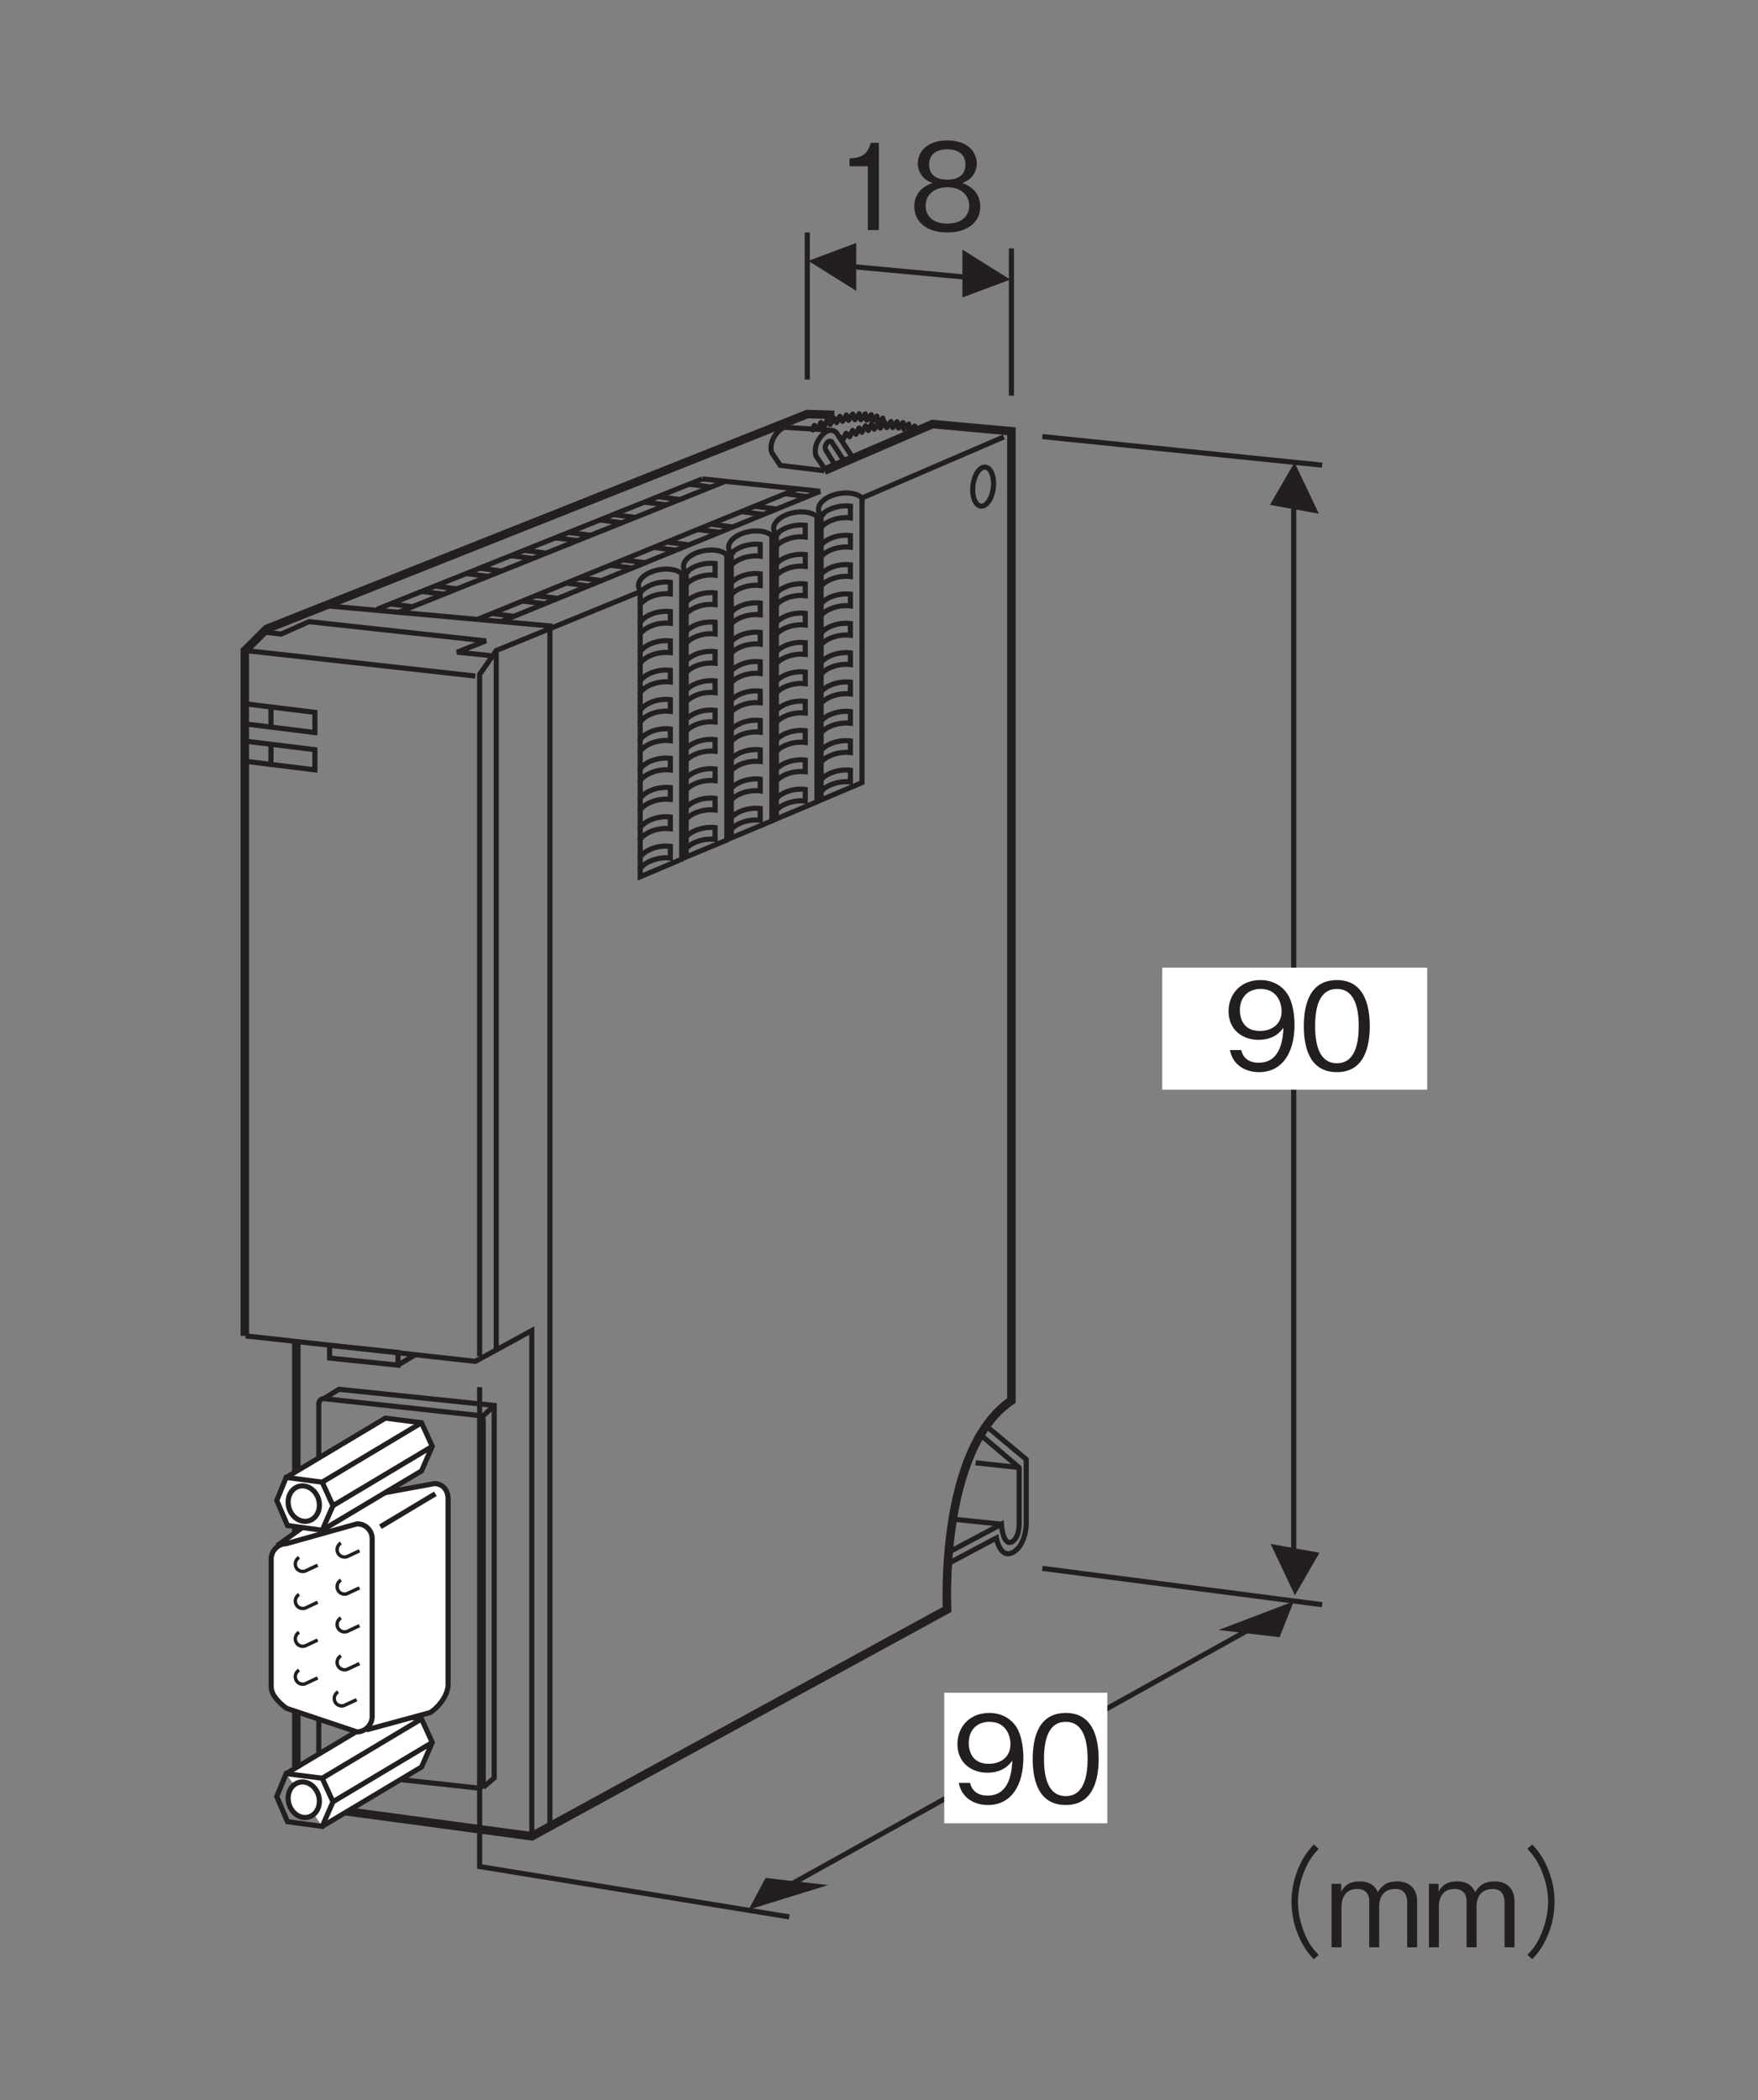 <?xml version="1.0" encoding="UTF-8"?>
<svg xmlns="http://www.w3.org/2000/svg" xmlns:xlink="http://www.w3.org/1999/xlink" width="102.05pt" height="121.89pt" viewBox="0 0 102.05 121.89" version="1.2">
<rect x="0" y="0" width="102.05" height="121.89" fill="#808080" stroke="none"/>
<defs>
<g>
<symbol overflow="visible" id="glyph0-0">
<path style="stroke:none;" d="M 0.688 0.828 L 6.25 0.828 L 6.25 -6.109 L 0.688 -6.109 Z M 3.469 -2.922 L 1.266 -5.766 L 5.672 -5.766 Z M 3.688 -2.641 L 5.891 -5.469 L 5.891 0.203 Z M 1.266 0.484 L 3.469 -2.359 L 5.672 0.484 Z M 1.047 -5.469 L 3.25 -2.641 L 1.047 0.203 Z M 1.047 -5.469 "/>
</symbol>
<symbol overflow="visible" id="glyph0-1">
<path style="stroke:none;" d="M 2.578 0 L 2.578 -5.062 L 2.109 -5.062 C 1.891 -4.219 1.328 -4.188 0.875 -4.156 L 0.875 -3.703 L 1.938 -3.703 L 1.938 0 Z M 2.578 0 "/>
</symbol>
<symbol overflow="visible" id="glyph0-2">
<path style="stroke:none;" d="M 4.094 -1.359 C 4.094 -2.344 3.281 -2.641 3.047 -2.734 C 3.594 -2.906 3.891 -3.375 3.891 -3.859 C 3.891 -4.578 3.312 -5.203 2.188 -5.203 C 1.078 -5.203 0.469 -4.609 0.469 -3.859 C 0.469 -3.359 0.781 -2.906 1.328 -2.734 C 1.078 -2.641 0.266 -2.344 0.266 -1.359 C 0.266 -0.516 0.938 0.141 2.188 0.141 C 3.406 0.141 4.094 -0.5 4.094 -1.359 Z M 3.234 -3.797 C 3.234 -3.094 2.656 -2.922 2.188 -2.922 C 1.703 -2.922 1.125 -3.094 1.125 -3.797 C 1.125 -4.5 1.688 -4.688 2.188 -4.688 C 2.672 -4.688 3.234 -4.5 3.234 -3.797 Z M 3.453 -1.406 C 3.453 -0.906 3.109 -0.375 2.188 -0.375 C 1.25 -0.375 0.922 -0.906 0.922 -1.406 C 0.922 -2.062 1.438 -2.484 2.188 -2.484 C 2.969 -2.484 3.453 -2.031 3.453 -1.406 Z M 3.453 -1.406 "/>
</symbol>
<symbol overflow="visible" id="glyph0-3">
<path style="stroke:none;" d="M 4.094 -2.609 C 4.094 -2.984 4.047 -3.859 3.656 -4.438 C 3.391 -4.812 2.906 -5.203 2.109 -5.203 C 0.984 -5.203 0.266 -4.406 0.266 -3.391 C 0.266 -2.297 1.094 -1.734 2 -1.734 C 2.938 -1.734 3.312 -2.25 3.453 -2.438 C 3.422 -1.922 3.359 -0.406 2.016 -0.406 C 1.203 -0.406 1.047 -0.953 1 -1.141 L 0.344 -1.141 C 0.531 -0.188 1.344 0.141 2.031 0.141 C 3.406 0.141 4.094 -1.016 4.094 -2.609 Z M 3.344 -3.391 C 3.344 -2.656 2.797 -2.25 2.078 -2.25 C 1.094 -2.25 0.922 -3.031 0.922 -3.453 C 0.922 -4.234 1.422 -4.688 2.125 -4.688 C 3.094 -4.688 3.344 -3.875 3.344 -3.391 Z M 3.344 -3.391 "/>
</symbol>
<symbol overflow="visible" id="glyph0-4">
<path style="stroke:none;" d="M 4.094 -2.531 C 4.094 -3.797 3.734 -5.203 2.188 -5.203 C 0.625 -5.203 0.266 -3.812 0.266 -2.531 C 0.266 -1.25 0.625 0.141 2.188 0.141 C 3.734 0.141 4.094 -1.266 4.094 -2.531 Z M 3.453 -2.531 C 3.453 -1.359 3.156 -0.375 2.188 -0.375 C 1.219 -0.375 0.922 -1.344 0.922 -2.531 C 0.922 -3.672 1.188 -4.688 2.188 -4.688 C 3.156 -4.688 3.453 -3.703 3.453 -2.531 Z M 3.453 -2.531 "/>
</symbol>
<symbol overflow="visible" id="glyph0-5">
<path style="stroke:none;" d=""/>
</symbol>
<symbol overflow="visible" id="glyph0-6">
<path style="stroke:none;" d="M 6.25 -5.969 C 5.969 -5.672 5.812 -5.469 5.594 -5.094 C 5.172 -4.344 4.953 -3.469 4.953 -2.641 C 4.953 -1.797 5.172 -0.938 5.594 -0.188 C 5.812 0.203 5.969 0.391 6.25 0.688 L 6.531 0.438 C 6.266 0.156 6.109 -0.016 5.906 -0.391 C 5.547 -1.078 5.328 -1.891 5.328 -2.641 C 5.328 -3.391 5.547 -4.188 5.906 -4.875 C 6.109 -5.25 6.266 -5.422 6.531 -5.719 Z M 6.25 -5.969 "/>
</symbol>
<symbol overflow="visible" id="glyph0-7">
<path style="stroke:none;" d="M 5.312 0 L 5.312 -2.703 C 5.312 -3.234 5.016 -3.828 4.156 -3.828 C 3.469 -3.828 3.219 -3.5 3.031 -3.203 C 2.922 -3.422 2.719 -3.828 1.969 -3.828 C 1.344 -3.828 1.047 -3.531 0.906 -3.219 L 0.906 -3.688 L 0.344 -3.688 L 0.344 0 L 0.922 0 L 0.922 -2.391 C 0.922 -2.469 0.922 -3.391 1.828 -3.391 C 2.109 -3.391 2.531 -3.281 2.531 -2.672 L 2.531 0 L 3.109 0 L 3.109 -2.406 C 3.109 -2.5 3.109 -3.391 4.062 -3.391 C 4.625 -3.391 4.734 -2.922 4.734 -2.625 L 4.734 0 Z M 5.312 0 "/>
</symbol>
<symbol overflow="visible" id="glyph0-8">
<path style="stroke:none;" d="M 0.688 0.688 C 0.969 0.391 1.125 0.203 1.344 -0.188 C 1.766 -0.938 1.984 -1.797 1.984 -2.641 C 1.984 -3.469 1.766 -4.344 1.344 -5.094 C 1.125 -5.469 0.969 -5.672 0.688 -5.969 L 0.406 -5.719 C 0.672 -5.422 0.828 -5.25 1.031 -4.875 C 1.391 -4.188 1.609 -3.391 1.609 -2.641 C 1.609 -1.891 1.391 -1.078 1.031 -0.391 C 0.828 -0.016 0.672 0.156 0.406 0.438 Z M 0.688 0.688 "/>
</symbol>
</g>
</defs>
<g id="surface1">
<path style="fill:none;stroke-width:5;stroke-linecap:butt;stroke-linejoin:miter;stroke:rgb(13.73%,12.16%,12.549%);stroke-opacity:1;stroke-miterlimit:4;" d="M 173.751 438.97 L 173.751 176.432 L 180.138 166.102 L 311.821 148.4 L 555.317 281.384 C 555.317 281.384 550.547 375.1 593.048 403.841 L 593.048 972.13 L 546.762 976.348 L 483.325 948.987 " transform="matrix(0.099,0,0,-0.099,-0,121.273)"/>
<path style="fill:none;stroke-width:3;stroke-linecap:butt;stroke-linejoin:miter;stroke:rgb(13.73%,12.16%,12.549%);stroke-opacity:1;stroke-miterlimit:4;" d="M 280.399 176.668 C 282.055 176.708 283.356 178.048 283.356 179.704 L 283.356 392.211 C 283.356 393.867 282.055 395.128 280.399 395.128 L 189.876 404.985 C 188.22 404.945 186.919 403.605 186.919 401.949 L 186.919 189.442 C 186.919 187.826 188.22 186.485 189.876 186.525 Z M 280.399 176.668 " transform="matrix(0.099,0,0,-0.099,-0,121.273)"/>
<path style="fill-rule:nonzero;fill:rgb(100%,100%,100%);fill-opacity:1;stroke-width:3;stroke-linecap:butt;stroke-linejoin:miter;stroke:rgb(13.73%,12.16%,12.549%);stroke-opacity:1;stroke-miterlimit:4;" d="M 188.93 154.195 L 247.162 189.008 L 253.471 203.399 L 247.162 217.198 L 225.991 219.958 L 167.798 185.145 " transform="matrix(0.099,0,0,-0.099,-0,121.273)"/>
<path style="fill-rule:nonzero;fill:rgb(100%,100%,100%);fill-opacity:1;stroke-width:3;stroke-linecap:butt;stroke-linejoin:miter;stroke:rgb(13.73%,12.16%,12.549%);stroke-opacity:1;stroke-miterlimit:4;" d="M 214.754 210.772 L 252.327 220.944 C 258.714 225.32 262.736 232.298 262.736 237.187 L 262.736 346.358 C 262.736 351.286 259.542 355.229 254.614 355.15 L 204.582 345.964 C 200.64 345.964 195.238 342.218 195.238 342.218 L 162.515 318.839 " transform="matrix(0.099,0,0,-0.099,-0,121.273)"/>
<path style="fill-rule:nonzero;fill:rgb(100%,100%,100%);fill-opacity:1;stroke-width:3;stroke-linecap:butt;stroke-linejoin:miter;stroke:rgb(13.73%,12.16%,12.549%);stroke-opacity:1;stroke-miterlimit:4;" d="M 188.93 327.828 L 247.162 362.602 L 253.471 376.992 L 247.162 390.831 L 225.991 393.551 L 167.798 358.777 " transform="matrix(0.099,0,0,-0.099,-0,121.273)"/>
<path style="fill:none;stroke-width:3;stroke-linecap:butt;stroke-linejoin:miter;stroke:rgb(13.73%,12.16%,12.549%);stroke-opacity:1;stroke-miterlimit:4;" d="M 188.93 182.424 L 247.162 217.198 " transform="matrix(0.099,0,0,-0.099,-0,121.273)"/>
<path style="fill:none;stroke-width:3;stroke-linecap:butt;stroke-linejoin:miter;stroke:rgb(13.73%,12.16%,12.549%);stroke-opacity:1;stroke-miterlimit:4;" d="M 486.637 972.761 L 460.221 974.456 " transform="matrix(0.099,0,0,-0.099,-0,121.273)"/>
<path style="fill:none;stroke-width:3;stroke-linecap:butt;stroke-linejoin:miter;stroke:rgb(13.73%,12.16%,12.549%);stroke-opacity:1;stroke-miterlimit:4;" d="M 144.063 843.561 L 278.703 828.619 " transform="matrix(0.099,0,0,-0.099,-0,121.273)"/>
<path style="fill:none;stroke-width:3;stroke-linecap:butt;stroke-linejoin:miter;stroke:rgb(13.73%,12.16%,12.549%);stroke-opacity:1;stroke-miterlimit:4;" d="M 287.574 840.604 L 268.019 842.615 L 284.933 849.239 L 181.203 860.514 L 164.92 853.26 L 154.432 854.403 " transform="matrix(0.099,0,0,-0.099,-0,121.273)"/>
<path style="fill:none;stroke-width:3;stroke-linecap:butt;stroke-linejoin:miter;stroke:rgb(13.73%,12.16%,12.549%);stroke-opacity:1;stroke-miterlimit:4;" d="M 190.547 869.898 L 322.427 857.991 L 322.427 154.037 " transform="matrix(0.099,0,0,-0.099,-0,121.273)"/>
<path style="fill:none;stroke-width:3;stroke-linecap:butt;stroke-linejoin:miter;stroke:rgb(13.73%,12.16%,12.549%);stroke-opacity:1;stroke-miterlimit:4;" d="M 473.35 1088.713 L 473.35 1002.449 " transform="matrix(0.099,0,0,-0.099,-0,121.273)"/>
<path style="fill:none;stroke-width:3;stroke-linecap:butt;stroke-linejoin:miter;stroke:rgb(13.73%,12.16%,12.549%);stroke-opacity:1;stroke-miterlimit:4;" d="M 593.048 1079.29 L 593.048 992.986 " transform="matrix(0.099,0,0,-0.099,-0,121.273)"/>
<path style="fill:none;stroke-width:3;stroke-linecap:butt;stroke-linejoin:miter;stroke:rgb(13.73%,12.16%,12.549%);stroke-opacity:1;stroke-miterlimit:4;" d="M 484.39 1070.104 L 582.442 1060.996 " transform="matrix(0.099,0,0,-0.099,-0,121.273)"/>
<path style=" stroke:none;fill-rule:nonzero;fill:rgb(13.73%,12.16%,12.549%);fill-opacity:1;" d="M 58.648 16.227 L 55.867 14.488 L 55.867 17.266 L 58.648 16.227 "/>
<path style=" stroke:none;fill-rule:nonzero;fill:rgb(13.73%,12.16%,12.549%);fill-opacity:1;" d="M 46.922 15.141 L 49.703 16.883 L 49.703 14.102 L 46.922 15.141 "/>
<g style="fill:rgb(13.73%,12.16%,12.549%);fill-opacity:1;">
  <use xlink:href="#glyph0-1" x="48.439" y="13.353"/>
  <use xlink:href="#glyph0-2" x="52.809" y="13.353"/>
</g>
<path style=" stroke:none;fill-rule:nonzero;fill:rgb(13.73%,12.16%,12.549%);fill-opacity:1;" d="M 76.559 29.816 L 75.145 26.84 L 73.719 29.305 L 76.559 29.816 "/>
<path style="fill:none;stroke-width:3;stroke-linecap:butt;stroke-linejoin:miter;stroke:rgb(13.73%,12.16%,12.549%);stroke-opacity:1;stroke-miterlimit:4;" d="M 758.559 299.205 L 758.559 933.571 " transform="matrix(0.099,0,0,-0.099,-0,121.273)"/>
<path style=" stroke:none;fill-rule:nonzero;fill:rgb(13.73%,12.16%,12.549%);fill-opacity:1;" d="M 73.758 89.613 L 75.168 92.594 L 76.594 90.125 L 73.758 89.613 "/>
<path style="fill:none;stroke-width:3;stroke-linecap:butt;stroke-linejoin:miter;stroke:rgb(13.73%,12.16%,12.549%);stroke-opacity:1;stroke-miterlimit:4;" d="M 611.184 969.015 L 775.236 952.259 " transform="matrix(0.099,0,0,-0.099,-0,121.273)"/>
<path style="fill:none;stroke-width:3;stroke-linecap:butt;stroke-linejoin:miter;stroke:rgb(13.73%,12.16%,12.549%);stroke-opacity:1;stroke-miterlimit:4;" d="M 611.184 305.473 L 775.236 284.183 " transform="matrix(0.099,0,0,-0.099,-0,121.273)"/>
<path style=" stroke:none;fill-rule:nonzero;fill:rgb(100%,100%,100%);fill-opacity:1;" d="M 67.465 63.246 L 82.848 63.246 L 82.848 56.164 L 67.465 56.164 Z M 67.465 63.246 "/>
<g style="fill:rgb(13.73%,12.16%,12.549%);fill-opacity:1;">
  <use xlink:href="#glyph0-3" x="71.051" y="62.089"/>
  <use xlink:href="#glyph0-4" x="75.42" y="62.089"/>
</g>
<path style="fill:none;stroke-width:3;stroke-linecap:butt;stroke-linejoin:miter;stroke:rgb(13.73%,12.16%,12.549%);stroke-opacity:1;stroke-miterlimit:4;" d="M 184.633 795.501 L 184.633 807.329 L 143.551 812.375 L 143.551 800.587 Z M 184.633 795.501 " transform="matrix(0.099,0,0,-0.099,-0,121.273)"/>
<path style="fill:none;stroke-width:3;stroke-linecap:butt;stroke-linejoin:miter;stroke:rgb(13.73%,12.16%,12.549%);stroke-opacity:1;stroke-miterlimit:4;" d="M 158.887 798.694 L 158.887 810.483 " transform="matrix(0.099,0,0,-0.099,-0,121.273)"/>
<path style="fill:none;stroke-width:3;stroke-linecap:butt;stroke-linejoin:miter;stroke:rgb(13.73%,12.16%,12.549%);stroke-opacity:1;stroke-miterlimit:4;" d="M 184.633 773.619 L 184.633 785.447 L 143.551 790.494 L 143.551 778.705 Z M 184.633 773.619 " transform="matrix(0.099,0,0,-0.099,-0,121.273)"/>
<path style="fill:none;stroke-width:3;stroke-linecap:butt;stroke-linejoin:miter;stroke:rgb(13.73%,12.16%,12.549%);stroke-opacity:1;stroke-miterlimit:4;" d="M 158.887 776.813 L 158.887 788.601 " transform="matrix(0.099,0,0,-0.099,-0,121.273)"/>
<path style="fill:none;stroke-width:3;stroke-linecap:butt;stroke-linejoin:miter;stroke:rgb(13.73%,12.16%,12.549%);stroke-opacity:1;stroke-miterlimit:4;" d="M 581.812 946.739 C 580.195 951.707 576.45 952.575 573.493 948.632 C 570.536 944.729 569.471 937.514 571.127 932.585 C 572.783 927.618 576.489 926.75 579.446 930.693 C 582.403 934.596 583.467 941.811 581.812 946.739 Z M 581.812 946.739 " transform="matrix(0.099,0,0,-0.099,-0,121.273)"/>
<path style="fill:none;stroke-width:3;stroke-linecap:butt;stroke-linejoin:miter;stroke:rgb(13.73%,12.16%,12.549%);stroke-opacity:1;stroke-miterlimit:4;" d="M 480.959 936.962 L 411.845 944.216 " transform="matrix(0.099,0,0,-0.099,-0,121.273)"/>
<path style="fill:none;stroke-width:3;stroke-linecap:butt;stroke-linejoin:miter;stroke:rgb(13.73%,12.16%,12.549%);stroke-opacity:1;stroke-miterlimit:4;" d="M 411.845 944.216 L 221.102 867.769 " transform="matrix(0.099,0,0,-0.099,-0,121.273)"/>
<path style="fill:none;stroke-width:3;stroke-linecap:butt;stroke-linejoin:miter;stroke:rgb(13.73%,12.16%,12.549%);stroke-opacity:1;stroke-miterlimit:4;" d="M 233.994 866.113 L 424.738 942.56 " transform="matrix(0.099,0,0,-0.099,-0,121.273)"/>
<path style="fill:none;stroke-width:3;stroke-linecap:butt;stroke-linejoin:miter;stroke:rgb(13.73%,12.16%,12.549%);stroke-opacity:1;stroke-miterlimit:4;" d="M 228.948 870.923 L 241.801 869.267 " transform="matrix(0.099,0,0,-0.099,-0,121.273)"/>
<path style="fill:none;stroke-width:3;stroke-linecap:butt;stroke-linejoin:miter;stroke:rgb(13.73%,12.16%,12.549%);stroke-opacity:1;stroke-miterlimit:4;" d="M 398.598 932.112 L 385.745 933.768 " transform="matrix(0.099,0,0,-0.099,-0,121.273)"/>
<path style="fill:none;stroke-width:3;stroke-linecap:butt;stroke-linejoin:miter;stroke:rgb(13.73%,12.16%,12.549%);stroke-opacity:1;stroke-miterlimit:4;" d="M 372.459 921.625 L 359.606 923.281 " transform="matrix(0.099,0,0,-0.099,-0,121.273)"/>
<path style="fill:none;stroke-width:3;stroke-linecap:butt;stroke-linejoin:miter;stroke:rgb(13.73%,12.16%,12.549%);stroke-opacity:1;stroke-miterlimit:4;" d="M 346.359 911.138 L 333.466 912.794 " transform="matrix(0.099,0,0,-0.099,-0,121.273)"/>
<path style="fill:none;stroke-width:3;stroke-linecap:butt;stroke-linejoin:miter;stroke:rgb(13.73%,12.16%,12.549%);stroke-opacity:1;stroke-miterlimit:4;" d="M 320.219 900.69 L 307.327 902.346 " transform="matrix(0.099,0,0,-0.099,-0,121.273)"/>
<path style="fill:none;stroke-width:3;stroke-linecap:butt;stroke-linejoin:miter;stroke:rgb(13.73%,12.16%,12.549%);stroke-opacity:1;stroke-miterlimit:4;" d="M 294.08 890.202 L 281.227 891.858 " transform="matrix(0.099,0,0,-0.099,-0,121.273)"/>
<path style="fill:none;stroke-width:3;stroke-linecap:butt;stroke-linejoin:miter;stroke:rgb(13.73%,12.16%,12.549%);stroke-opacity:1;stroke-miterlimit:4;" d="M 267.94 879.715 L 255.087 881.371 " transform="matrix(0.099,0,0,-0.099,-0,121.273)"/>
<path style="fill:none;stroke-width:3;stroke-linecap:butt;stroke-linejoin:miter;stroke:rgb(13.73%,12.16%,12.549%);stroke-opacity:1;stroke-miterlimit:4;" d="M 416.892 939.446 L 404.039 941.101 " transform="matrix(0.099,0,0,-0.099,-0,121.273)"/>
<path style="fill:none;stroke-width:3;stroke-linecap:butt;stroke-linejoin:miter;stroke:rgb(13.73%,12.16%,12.549%);stroke-opacity:1;stroke-miterlimit:4;" d="M 390.752 928.958 L 377.9 930.614 " transform="matrix(0.099,0,0,-0.099,-0,121.273)"/>
<path style="fill:none;stroke-width:3;stroke-linecap:butt;stroke-linejoin:miter;stroke:rgb(13.73%,12.16%,12.549%);stroke-opacity:1;stroke-miterlimit:4;" d="M 364.613 918.471 L 351.76 920.127 " transform="matrix(0.099,0,0,-0.099,-0,121.273)"/>
<path style="fill:none;stroke-width:3;stroke-linecap:butt;stroke-linejoin:miter;stroke:rgb(13.73%,12.16%,12.549%);stroke-opacity:1;stroke-miterlimit:4;" d="M 338.513 908.023 L 325.62 909.679 " transform="matrix(0.099,0,0,-0.099,-0,121.273)"/>
<path style="fill:none;stroke-width:3;stroke-linecap:butt;stroke-linejoin:miter;stroke:rgb(13.73%,12.16%,12.549%);stroke-opacity:1;stroke-miterlimit:4;" d="M 312.373 897.536 L 299.52 899.192 " transform="matrix(0.099,0,0,-0.099,-0,121.273)"/>
<path style="fill:none;stroke-width:3;stroke-linecap:butt;stroke-linejoin:miter;stroke:rgb(13.73%,12.16%,12.549%);stroke-opacity:1;stroke-miterlimit:4;" d="M 260.094 876.6 L 247.241 878.217 " transform="matrix(0.099,0,0,-0.099,-0,121.273)"/>
<path style="fill:none;stroke-width:3;stroke-linecap:butt;stroke-linejoin:miter;stroke:rgb(13.73%,12.16%,12.549%);stroke-opacity:1;stroke-miterlimit:4;" d="M 286.234 887.048 L 273.381 888.704 " transform="matrix(0.099,0,0,-0.099,-0,121.273)"/>
<path style="fill:none;stroke-width:3;stroke-linecap:butt;stroke-linejoin:miter;stroke:rgb(13.73%,12.16%,12.549%);stroke-opacity:1;stroke-miterlimit:4;" d="M 468.028 938.618 L 280.675 862.131 " transform="matrix(0.099,0,0,-0.099,-0,121.273)"/>
<path style="fill:none;stroke-width:3;stroke-linecap:butt;stroke-linejoin:miter;stroke:rgb(13.73%,12.16%,12.549%);stroke-opacity:1;stroke-miterlimit:4;" d="M 293.606 860.475 L 480.959 936.962 " transform="matrix(0.099,0,0,-0.099,-0,121.273)"/>
<path style="fill:none;stroke-width:3;stroke-linecap:butt;stroke-linejoin:miter;stroke:rgb(13.73%,12.16%,12.549%);stroke-opacity:1;stroke-miterlimit:4;" d="M 288.363 865.285 L 301.295 863.629 " transform="matrix(0.099,0,0,-0.099,-0,121.273)"/>
<path style="fill:none;stroke-width:3;stroke-linecap:butt;stroke-linejoin:miter;stroke:rgb(13.73%,12.16%,12.549%);stroke-opacity:1;stroke-miterlimit:4;" d="M 455.293 926.514 L 442.361 928.17 " transform="matrix(0.099,0,0,-0.099,-0,121.273)"/>
<path style="fill:none;stroke-width:3;stroke-linecap:butt;stroke-linejoin:miter;stroke:rgb(13.73%,12.16%,12.549%);stroke-opacity:1;stroke-miterlimit:4;" d="M 429.627 916.026 L 416.695 917.682 " transform="matrix(0.099,0,0,-0.099,-0,121.273)"/>
<path style="fill:none;stroke-width:3;stroke-linecap:butt;stroke-linejoin:miter;stroke:rgb(13.73%,12.16%,12.549%);stroke-opacity:1;stroke-miterlimit:4;" d="M 403.96 905.539 L 391.028 907.195 " transform="matrix(0.099,0,0,-0.099,-0,121.273)"/>
<path style="fill:none;stroke-width:3;stroke-linecap:butt;stroke-linejoin:miter;stroke:rgb(13.73%,12.16%,12.549%);stroke-opacity:1;stroke-miterlimit:4;" d="M 378.294 895.052 L 365.362 896.708 " transform="matrix(0.099,0,0,-0.099,-0,121.273)"/>
<path style="fill:none;stroke-width:3;stroke-linecap:butt;stroke-linejoin:miter;stroke:rgb(13.73%,12.16%,12.549%);stroke-opacity:1;stroke-miterlimit:4;" d="M 352.627 884.604 L 339.696 886.22 " transform="matrix(0.099,0,0,-0.099,-0,121.273)"/>
<path style="fill:none;stroke-width:3;stroke-linecap:butt;stroke-linejoin:miter;stroke:rgb(13.73%,12.16%,12.549%);stroke-opacity:1;stroke-miterlimit:4;" d="M 326.961 874.116 L 314.029 875.772 " transform="matrix(0.099,0,0,-0.099,-0,121.273)"/>
<path style="fill:none;stroke-width:3;stroke-linecap:butt;stroke-linejoin:miter;stroke:rgb(13.73%,12.16%,12.549%);stroke-opacity:1;stroke-miterlimit:4;" d="M 473.271 933.847 L 460.34 935.503 " transform="matrix(0.099,0,0,-0.099,-0,121.273)"/>
<path style="fill:none;stroke-width:3;stroke-linecap:butt;stroke-linejoin:miter;stroke:rgb(13.73%,12.16%,12.549%);stroke-opacity:1;stroke-miterlimit:4;" d="M 447.605 923.36 L 434.673 925.016 " transform="matrix(0.099,0,0,-0.099,-0,121.273)"/>
<path style="fill:none;stroke-width:3;stroke-linecap:butt;stroke-linejoin:miter;stroke:rgb(13.73%,12.16%,12.549%);stroke-opacity:1;stroke-miterlimit:4;" d="M 421.939 912.872 L 409.007 914.528 " transform="matrix(0.099,0,0,-0.099,-0,121.273)"/>
<path style="fill:none;stroke-width:3;stroke-linecap:butt;stroke-linejoin:miter;stroke:rgb(13.73%,12.16%,12.549%);stroke-opacity:1;stroke-miterlimit:4;" d="M 396.272 902.385 L 383.34 904.041 " transform="matrix(0.099,0,0,-0.099,-0,121.273)"/>
<path style="fill:none;stroke-width:3;stroke-linecap:butt;stroke-linejoin:miter;stroke:rgb(13.73%,12.16%,12.549%);stroke-opacity:1;stroke-miterlimit:4;" d="M 370.606 891.937 L 357.674 893.593 " transform="matrix(0.099,0,0,-0.099,-0,121.273)"/>
<path style="fill:none;stroke-width:3;stroke-linecap:butt;stroke-linejoin:miter;stroke:rgb(13.73%,12.16%,12.549%);stroke-opacity:1;stroke-miterlimit:4;" d="M 319.273 870.962 L 306.341 872.618 " transform="matrix(0.099,0,0,-0.099,-0,121.273)"/>
<path style="fill:none;stroke-width:3;stroke-linecap:butt;stroke-linejoin:miter;stroke:rgb(13.73%,12.16%,12.549%);stroke-opacity:1;stroke-miterlimit:4;" d="M 344.939 881.45 L 332.008 883.106 " transform="matrix(0.099,0,0,-0.099,-0,121.273)"/>
<path style="fill:none;stroke-width:3;stroke-linecap:butt;stroke-linejoin:miter;stroke:rgb(13.73%,12.16%,12.549%);stroke-opacity:1;stroke-miterlimit:4;" d="M 375.928 878.296 C 372.419 881.686 374.943 886.733 381.566 889.532 C 388.15 892.331 396.39 891.819 399.899 888.428 L 402.344 889.453 C 398.835 892.883 401.358 897.89 407.982 900.69 C 414.605 903.489 422.806 903.016 426.315 899.586 L 428.799 900.65 C 425.29 904.041 427.813 909.087 434.437 911.887 C 441.06 914.686 449.261 914.173 452.77 910.783 L 455.214 911.808 C 451.705 915.238 454.229 920.245 460.852 923.044 C 467.476 925.844 475.676 925.37 479.185 921.94 L 481.472 922.926 C 477.963 926.317 480.486 931.363 487.11 934.162 C 493.734 936.962 501.934 936.449 505.443 933.019 " transform="matrix(0.099,0,0,-0.099,-0,121.273)"/>
<path style="fill:none;stroke-width:3;stroke-linecap:butt;stroke-linejoin:miter;stroke:rgb(13.73%,12.16%,12.549%);stroke-opacity:1;stroke-miterlimit:4;" d="M 505.443 933.019 L 588.593 968.818 " transform="matrix(0.099,0,0,-0.099,-0,121.273)"/>
<path style="fill:none;stroke-width:3;stroke-linecap:butt;stroke-linejoin:miter;stroke:rgb(13.73%,12.16%,12.549%);stroke-opacity:1;stroke-miterlimit:4;" d="M 375.376 877.823 L 375.376 710.932 L 399.702 721.261 L 399.702 888.152 " transform="matrix(0.099,0,0,-0.099,-0,121.273)"/>
<path style="fill:none;stroke-width:3;stroke-linecap:butt;stroke-linejoin:miter;stroke:rgb(13.73%,12.16%,12.549%);stroke-opacity:1;stroke-miterlimit:4;" d="M 402.344 889.453 L 402.344 722.562 L 426.157 732.458 L 426.157 899.389 " transform="matrix(0.099,0,0,-0.099,-0,121.273)"/>
<path style="fill:none;stroke-width:3;stroke-linecap:butt;stroke-linejoin:miter;stroke:rgb(13.73%,12.16%,12.549%);stroke-opacity:1;stroke-miterlimit:4;" d="M 428.799 900.65 L 428.799 733.72 L 452.573 743.695 L 452.573 910.586 " transform="matrix(0.099,0,0,-0.099,-0,121.273)"/>
<path style="fill:none;stroke-width:3;stroke-linecap:butt;stroke-linejoin:miter;stroke:rgb(13.73%,12.16%,12.549%);stroke-opacity:1;stroke-miterlimit:4;" d="M 455.214 911.808 L 455.214 744.878 L 479.028 754.892 L 479.028 921.822 " transform="matrix(0.099,0,0,-0.099,-0,121.273)"/>
<path style="fill:none;stroke-width:3;stroke-linecap:butt;stroke-linejoin:miter;stroke:rgb(13.73%,12.16%,12.549%);stroke-opacity:1;stroke-miterlimit:4;" d="M 481.472 922.926 L 481.472 755.996 L 505.443 766.128 L 505.443 933.019 " transform="matrix(0.099,0,0,-0.099,-0,121.273)"/>
<path style="fill:none;stroke-width:3;stroke-linecap:butt;stroke-linejoin:miter;stroke:rgb(13.73%,12.16%,12.549%);stroke-opacity:1;stroke-miterlimit:4;" d="M 374.943 869.701 C 375.968 871.711 378.254 873.683 381.566 875.063 C 385.233 876.64 389.451 877.192 393.039 876.758 L 393.039 883.618 C 389.451 884.052 385.233 883.539 381.566 881.962 C 378.254 880.543 375.968 878.611 374.943 876.561 " transform="matrix(0.099,0,0,-0.099,-0,121.273)"/>
<path style="fill:none;stroke-width:3;stroke-linecap:butt;stroke-linejoin:miter;stroke:rgb(13.73%,12.16%,12.549%);stroke-opacity:1;stroke-miterlimit:4;" d="M 374.943 852.472 C 375.968 854.522 378.254 856.493 381.566 857.873 C 385.233 859.45 389.451 859.962 393.039 859.568 L 393.039 866.428 C 389.451 866.862 385.233 866.31 381.566 864.772 C 378.254 863.353 375.968 861.382 374.943 859.371 " transform="matrix(0.099,0,0,-0.099,-0,121.273)"/>
<path style="fill:none;stroke-width:3;stroke-linecap:butt;stroke-linejoin:miter;stroke:rgb(13.73%,12.16%,12.549%);stroke-opacity:1;stroke-miterlimit:4;" d="M 374.943 835.282 C 375.968 837.332 378.254 839.264 381.566 840.683 C 385.233 842.221 389.451 842.773 393.039 842.339 L 393.039 849.239 C 389.451 849.633 385.233 849.12 381.566 847.543 C 378.254 846.163 375.968 844.192 374.943 842.142 " transform="matrix(0.099,0,0,-0.099,-0,121.273)"/>
<path style="fill:none;stroke-width:3;stroke-linecap:butt;stroke-linejoin:miter;stroke:rgb(13.73%,12.16%,12.549%);stroke-opacity:1;stroke-miterlimit:4;" d="M 374.943 818.092 C 375.968 820.103 378.254 822.074 381.566 823.454 C 385.233 825.031 389.451 825.583 393.039 825.149 L 393.039 832.009 C 389.451 832.443 385.233 831.931 381.566 830.353 C 378.254 828.934 375.968 827.002 374.943 824.952 " transform="matrix(0.099,0,0,-0.099,-0,121.273)"/>
<path style="fill:none;stroke-width:3;stroke-linecap:butt;stroke-linejoin:miter;stroke:rgb(13.73%,12.16%,12.549%);stroke-opacity:1;stroke-miterlimit:4;" d="M 374.943 800.863 C 375.968 802.913 378.254 804.884 381.566 806.264 C 385.233 807.841 389.451 808.354 393.039 807.92 L 393.039 814.82 C 389.451 815.253 385.233 814.701 381.566 813.164 C 378.254 811.744 375.968 809.773 374.943 807.762 " transform="matrix(0.099,0,0,-0.099,-0,121.273)"/>
<path style="fill:none;stroke-width:3;stroke-linecap:butt;stroke-linejoin:miter;stroke:rgb(13.73%,12.16%,12.549%);stroke-opacity:1;stroke-miterlimit:4;" d="M 374.943 783.673 C 375.968 785.723 378.254 787.655 381.566 789.074 C 385.233 790.612 389.451 791.164 393.039 790.73 L 393.039 797.59 C 389.451 798.024 385.233 797.511 381.566 795.934 C 378.254 794.555 375.968 792.583 374.943 790.533 " transform="matrix(0.099,0,0,-0.099,-0,121.273)"/>
<path style="fill:none;stroke-width:3;stroke-linecap:butt;stroke-linejoin:miter;stroke:rgb(13.73%,12.16%,12.549%);stroke-opacity:1;stroke-miterlimit:4;" d="M 401.2 880.661 C 402.225 882.672 404.512 884.643 407.824 886.023 C 411.491 887.6 415.709 888.152 419.297 887.719 L 419.297 894.579 C 415.709 895.012 411.491 894.46 407.824 892.923 C 404.512 891.503 402.225 889.572 401.2 887.521 " transform="matrix(0.099,0,0,-0.099,-0,121.273)"/>
<path style="fill:none;stroke-width:3;stroke-linecap:butt;stroke-linejoin:miter;stroke:rgb(13.73%,12.16%,12.549%);stroke-opacity:1;stroke-miterlimit:4;" d="M 401.2 863.432 C 402.225 865.482 404.512 867.453 407.824 868.833 C 411.491 870.41 415.709 870.923 419.297 870.489 L 419.297 877.389 C 415.709 877.823 411.491 877.271 407.824 875.694 C 404.512 874.314 402.225 872.342 401.2 870.332 " transform="matrix(0.099,0,0,-0.099,-0,121.273)"/>
<path style="fill:none;stroke-width:3;stroke-linecap:butt;stroke-linejoin:miter;stroke:rgb(13.73%,12.16%,12.549%);stroke-opacity:1;stroke-miterlimit:4;" d="M 401.2 846.242 C 402.225 848.292 404.512 850.224 407.824 851.644 C 411.491 853.181 415.709 853.733 419.297 853.299 L 419.297 860.16 C 415.709 860.593 411.491 860.081 407.824 858.504 C 404.512 857.124 402.225 855.153 401.2 853.102 " transform="matrix(0.099,0,0,-0.099,-0,121.273)"/>
<path style="fill:none;stroke-width:3;stroke-linecap:butt;stroke-linejoin:miter;stroke:rgb(13.73%,12.16%,12.549%);stroke-opacity:1;stroke-miterlimit:4;" d="M 401.2 829.052 C 402.225 831.063 404.512 833.034 407.824 834.414 C 411.491 835.991 415.709 836.543 419.297 836.11 L 419.297 842.97 C 415.709 843.404 411.491 842.852 407.824 841.314 C 404.512 839.895 402.225 837.923 401.2 835.913 " transform="matrix(0.099,0,0,-0.099,-0,121.273)"/>
<path style="fill:none;stroke-width:3;stroke-linecap:butt;stroke-linejoin:miter;stroke:rgb(13.73%,12.16%,12.549%);stroke-opacity:1;stroke-miterlimit:4;" d="M 401.2 811.823 C 402.225 813.873 404.512 815.805 407.824 817.225 C 411.491 818.802 415.709 819.314 419.297 818.88 L 419.297 825.78 C 415.709 826.214 411.491 825.662 407.824 824.085 C 404.512 822.705 402.225 820.733 401.2 818.723 " transform="matrix(0.099,0,0,-0.099,-0,121.273)"/>
<path style="fill:none;stroke-width:3;stroke-linecap:butt;stroke-linejoin:miter;stroke:rgb(13.73%,12.16%,12.549%);stroke-opacity:1;stroke-miterlimit:4;" d="M 401.2 794.633 C 402.225 796.684 404.512 798.615 407.824 800.035 C 411.491 801.572 415.709 802.124 419.297 801.691 L 419.297 808.551 C 415.709 808.985 411.491 808.472 407.824 806.895 C 404.512 805.515 402.225 803.544 401.2 801.494 " transform="matrix(0.099,0,0,-0.099,-0,121.273)"/>
<path style="fill:none;stroke-width:3;stroke-linecap:butt;stroke-linejoin:miter;stroke:rgb(13.73%,12.16%,12.549%);stroke-opacity:1;stroke-miterlimit:4;" d="M 427.616 891.858 C 428.641 893.908 430.928 895.84 434.239 897.26 C 437.946 898.837 442.164 899.349 445.752 898.916 L 445.752 905.815 C 442.164 906.249 437.946 905.697 434.239 904.12 C 430.928 902.74 428.641 900.769 427.616 898.758 " transform="matrix(0.099,0,0,-0.099,-0,121.273)"/>
<path style="fill:none;stroke-width:3;stroke-linecap:butt;stroke-linejoin:miter;stroke:rgb(13.73%,12.16%,12.549%);stroke-opacity:1;stroke-miterlimit:4;" d="M 427.616 874.668 C 428.641 876.719 430.928 878.65 434.239 880.07 C 437.946 881.607 442.164 882.159 445.752 881.726 L 445.752 888.586 C 442.164 889.02 437.946 888.507 434.239 886.93 C 430.928 885.55 428.641 883.579 427.616 881.529 " transform="matrix(0.099,0,0,-0.099,-0,121.273)"/>
<path style="fill:none;stroke-width:3;stroke-linecap:butt;stroke-linejoin:miter;stroke:rgb(13.73%,12.16%,12.549%);stroke-opacity:1;stroke-miterlimit:4;" d="M 427.616 857.479 C 428.641 859.489 430.928 861.461 434.239 862.841 C 437.946 864.418 442.164 864.93 445.752 864.536 L 445.752 871.396 C 442.164 871.83 437.946 871.278 434.239 869.74 C 430.928 868.321 428.641 866.389 427.616 864.339 " transform="matrix(0.099,0,0,-0.099,-0,121.273)"/>
<path style="fill:none;stroke-width:3;stroke-linecap:butt;stroke-linejoin:miter;stroke:rgb(13.73%,12.16%,12.549%);stroke-opacity:1;stroke-miterlimit:4;" d="M 427.616 840.249 C 428.641 842.3 430.928 844.231 434.239 845.651 C 437.946 847.228 442.164 847.74 445.752 847.307 L 445.752 854.206 C 442.164 854.64 437.946 854.088 434.239 852.511 C 430.928 851.131 428.641 849.16 427.616 847.149 " transform="matrix(0.099,0,0,-0.099,-0,121.273)"/>
<path style="fill:none;stroke-width:3;stroke-linecap:butt;stroke-linejoin:miter;stroke:rgb(13.73%,12.16%,12.549%);stroke-opacity:1;stroke-miterlimit:4;" d="M 427.616 823.06 C 428.641 825.07 430.928 827.042 434.239 828.461 C 437.946 829.999 442.164 830.551 445.752 830.117 L 445.752 836.977 C 442.164 837.411 437.946 836.898 434.239 835.321 C 430.928 833.941 428.641 831.97 427.616 829.92 " transform="matrix(0.099,0,0,-0.099,-0,121.273)"/>
<path style="fill:none;stroke-width:3;stroke-linecap:butt;stroke-linejoin:miter;stroke:rgb(13.73%,12.16%,12.549%);stroke-opacity:1;stroke-miterlimit:4;" d="M 427.616 805.83 C 428.641 807.881 430.928 809.852 434.239 811.232 C 437.946 812.809 442.164 813.321 445.752 812.927 L 445.752 819.787 C 442.164 820.221 437.946 819.669 434.239 818.131 C 430.928 816.712 428.641 814.741 427.616 812.73 " transform="matrix(0.099,0,0,-0.099,-0,121.273)"/>
<path style="fill:none;stroke-width:3;stroke-linecap:butt;stroke-linejoin:miter;stroke:rgb(13.73%,12.16%,12.549%);stroke-opacity:1;stroke-miterlimit:4;" d="M 454.071 903.095 C 455.096 905.105 457.383 907.077 460.694 908.496 C 464.4 910.034 468.58 910.586 472.167 910.152 L 472.167 917.012 C 468.58 917.446 464.4 916.933 460.694 915.356 C 457.383 913.937 455.096 912.005 454.071 909.955 " transform="matrix(0.099,0,0,-0.099,-0,121.273)"/>
<path style="fill:none;stroke-width:3;stroke-linecap:butt;stroke-linejoin:miter;stroke:rgb(13.73%,12.16%,12.549%);stroke-opacity:1;stroke-miterlimit:4;" d="M 454.071 885.865 C 455.096 887.916 457.383 889.887 460.694 891.267 C 464.4 892.844 468.58 893.356 472.167 892.923 L 472.167 899.822 C 468.58 900.256 464.4 899.704 460.694 898.166 C 457.383 896.747 455.096 894.776 454.071 892.765 " transform="matrix(0.099,0,0,-0.099,-0,121.273)"/>
<path style="fill:none;stroke-width:3;stroke-linecap:butt;stroke-linejoin:miter;stroke:rgb(13.73%,12.16%,12.549%);stroke-opacity:1;stroke-miterlimit:4;" d="M 454.071 868.676 C 455.096 870.726 457.383 872.658 460.694 874.077 C 464.4 875.654 468.58 876.167 472.167 875.733 L 472.167 882.633 C 468.58 883.066 464.4 882.514 460.694 880.937 C 457.383 879.557 455.096 877.586 454.071 875.536 " transform="matrix(0.099,0,0,-0.099,-0,121.273)"/>
<path style="fill:none;stroke-width:3;stroke-linecap:butt;stroke-linejoin:miter;stroke:rgb(13.73%,12.16%,12.549%);stroke-opacity:1;stroke-miterlimit:4;" d="M 454.071 851.486 C 455.096 853.497 457.383 855.468 460.694 856.848 C 464.4 858.425 468.58 858.977 472.167 858.543 L 472.167 865.403 C 468.58 865.837 464.4 865.324 460.694 863.747 C 457.383 862.328 455.096 860.396 454.071 858.346 " transform="matrix(0.099,0,0,-0.099,-0,121.273)"/>
<path style="fill:none;stroke-width:3;stroke-linecap:butt;stroke-linejoin:miter;stroke:rgb(13.73%,12.16%,12.549%);stroke-opacity:1;stroke-miterlimit:4;" d="M 454.071 834.257 C 455.096 836.307 457.383 838.278 460.694 839.658 C 464.4 841.235 468.58 841.748 472.167 841.314 L 472.167 848.214 C 468.58 848.647 464.4 848.095 460.694 846.558 C 457.383 845.138 455.096 843.167 454.071 841.156 " transform="matrix(0.099,0,0,-0.099,-0,121.273)"/>
<path style="fill:none;stroke-width:3;stroke-linecap:butt;stroke-linejoin:miter;stroke:rgb(13.73%,12.16%,12.549%);stroke-opacity:1;stroke-miterlimit:4;" d="M 454.071 817.067 C 455.096 819.117 457.383 821.049 460.694 822.468 C 464.4 824.045 468.58 824.558 472.167 824.124 L 472.167 831.024 C 468.58 831.418 464.4 830.905 460.694 829.328 C 457.383 827.948 455.096 825.977 454.071 823.927 " transform="matrix(0.099,0,0,-0.099,-0,121.273)"/>
<path style="fill:none;stroke-width:3;stroke-linecap:butt;stroke-linejoin:miter;stroke:rgb(13.73%,12.16%,12.549%);stroke-opacity:1;stroke-miterlimit:4;" d="M 480.486 914.292 C 481.511 916.342 483.798 918.313 487.11 919.693 C 490.816 921.27 495.035 921.783 498.622 921.349 L 498.622 928.249 C 495.035 928.682 490.816 928.13 487.11 926.593 C 483.798 925.173 481.511 923.202 480.486 921.191 " transform="matrix(0.099,0,0,-0.099,-0,121.273)"/>
<path style="fill:none;stroke-width:3;stroke-linecap:butt;stroke-linejoin:miter;stroke:rgb(13.73%,12.16%,12.549%);stroke-opacity:1;stroke-miterlimit:4;" d="M 480.486 897.102 C 481.511 899.152 483.798 901.084 487.11 902.503 C 490.816 904.08 495.035 904.593 498.622 904.159 L 498.622 911.019 C 495.035 911.453 490.816 910.94 487.11 909.363 C 483.798 907.984 481.511 906.012 480.486 903.962 " transform="matrix(0.099,0,0,-0.099,-0,121.273)"/>
<path style="fill:none;stroke-width:3;stroke-linecap:butt;stroke-linejoin:miter;stroke:rgb(13.73%,12.16%,12.549%);stroke-opacity:1;stroke-miterlimit:4;" d="M 480.486 879.912 C 481.511 881.923 483.798 883.894 487.11 885.274 C 490.816 886.851 495.035 887.403 498.622 886.969 L 498.622 893.83 C 495.035 894.263 490.816 893.751 487.11 892.174 C 483.798 890.754 481.511 888.822 480.486 886.772 " transform="matrix(0.099,0,0,-0.099,-0,121.273)"/>
<path style="fill:none;stroke-width:3;stroke-linecap:butt;stroke-linejoin:miter;stroke:rgb(13.73%,12.16%,12.549%);stroke-opacity:1;stroke-miterlimit:4;" d="M 480.486 862.683 C 481.511 864.733 483.798 866.704 487.11 868.084 C 490.816 869.661 495.035 870.174 498.622 869.74 L 498.622 876.64 C 495.035 877.073 490.816 876.521 487.11 874.984 C 483.798 873.565 481.511 871.593 480.486 869.582 " transform="matrix(0.099,0,0,-0.099,-0,121.273)"/>
<path style="fill:none;stroke-width:3;stroke-linecap:butt;stroke-linejoin:miter;stroke:rgb(13.73%,12.16%,12.549%);stroke-opacity:1;stroke-miterlimit:4;" d="M 480.486 845.493 C 481.511 847.543 483.798 849.475 487.11 850.894 C 490.816 852.432 495.035 852.984 498.622 852.55 L 498.622 859.411 C 495.035 859.844 490.816 859.332 487.11 857.755 C 483.798 856.375 481.511 854.403 480.486 852.353 " transform="matrix(0.099,0,0,-0.099,-0,121.273)"/>
<path style="fill:none;stroke-width:3;stroke-linecap:butt;stroke-linejoin:miter;stroke:rgb(13.73%,12.16%,12.549%);stroke-opacity:1;stroke-miterlimit:4;" d="M 480.486 828.303 C 481.511 830.314 483.798 832.285 487.11 833.665 C 490.816 835.242 495.035 835.794 498.622 835.361 L 498.622 842.221 C 495.035 842.654 490.816 842.102 487.11 840.565 C 483.798 839.145 481.511 837.214 480.486 835.163 " transform="matrix(0.099,0,0,-0.099,-0,121.273)"/>
<path style="fill:none;stroke-width:3;stroke-linecap:butt;stroke-linejoin:miter;stroke:rgb(13.73%,12.16%,12.549%);stroke-opacity:1;stroke-miterlimit:4;" d="M 374.943 766.483 C 375.968 768.494 378.254 770.465 381.566 771.845 C 385.233 773.422 389.451 773.974 393.039 773.54 L 393.039 780.401 C 389.451 780.834 385.233 780.282 381.566 778.745 C 378.254 777.325 375.968 775.393 374.943 773.343 " transform="matrix(0.099,0,0,-0.099,-0,121.273)"/>
<path style="fill:none;stroke-width:3;stroke-linecap:butt;stroke-linejoin:miter;stroke:rgb(13.73%,12.16%,12.549%);stroke-opacity:1;stroke-miterlimit:4;" d="M 401.2 777.444 C 402.225 779.454 404.512 781.426 407.824 782.806 C 411.491 784.383 415.709 784.935 419.297 784.501 L 419.297 791.361 C 415.709 791.795 411.491 791.243 407.824 789.705 C 404.512 788.286 402.225 786.354 401.2 784.304 " transform="matrix(0.099,0,0,-0.099,-0,121.273)"/>
<path style="fill:none;stroke-width:3;stroke-linecap:butt;stroke-linejoin:miter;stroke:rgb(13.73%,12.16%,12.549%);stroke-opacity:1;stroke-miterlimit:4;" d="M 427.616 788.641 C 428.641 790.691 430.928 792.623 434.239 794.042 C 437.946 795.58 442.164 796.132 445.752 795.698 L 445.752 802.597 C 442.164 803.031 437.946 802.479 434.239 800.902 C 430.928 799.522 428.641 797.551 427.616 795.501 " transform="matrix(0.099,0,0,-0.099,-0,121.273)"/>
<path style="fill:none;stroke-width:3;stroke-linecap:butt;stroke-linejoin:miter;stroke:rgb(13.73%,12.16%,12.549%);stroke-opacity:1;stroke-miterlimit:4;" d="M 454.071 799.877 C 455.096 801.888 457.383 803.859 460.694 805.239 C 464.4 806.816 468.58 807.368 472.167 806.934 L 472.167 813.794 C 468.58 814.228 464.4 813.676 460.694 812.139 C 457.383 810.719 455.096 808.787 454.071 806.737 " transform="matrix(0.099,0,0,-0.099,-0,121.273)"/>
<path style="fill:none;stroke-width:3;stroke-linecap:butt;stroke-linejoin:miter;stroke:rgb(13.73%,12.16%,12.549%);stroke-opacity:1;stroke-miterlimit:4;" d="M 480.486 811.074 C 481.511 813.124 483.798 815.096 487.11 816.475 C 490.816 818.053 495.035 818.565 498.622 818.131 L 498.622 825.031 C 495.035 825.465 490.816 824.913 487.11 823.336 C 483.798 821.956 481.511 819.984 480.486 817.974 " transform="matrix(0.099,0,0,-0.099,-0,121.273)"/>
<path style="fill:none;stroke-width:3;stroke-linecap:butt;stroke-linejoin:miter;stroke:rgb(13.73%,12.16%,12.549%);stroke-opacity:1;stroke-miterlimit:4;" d="M 374.943 749.254 C 375.968 751.304 378.254 753.275 381.566 754.655 C 385.233 756.232 389.451 756.745 393.039 756.311 L 393.039 763.211 C 389.451 763.644 385.233 763.092 381.566 761.515 C 378.254 760.136 375.968 758.164 374.943 756.153 " transform="matrix(0.099,0,0,-0.099,-0,121.273)"/>
<path style="fill:none;stroke-width:3;stroke-linecap:butt;stroke-linejoin:miter;stroke:rgb(13.73%,12.16%,12.549%);stroke-opacity:1;stroke-miterlimit:4;" d="M 401.2 760.214 C 402.225 762.265 404.512 764.196 407.824 765.616 C 411.491 767.193 415.709 767.705 419.297 767.272 L 419.297 774.171 C 415.709 774.605 411.491 774.053 407.824 772.476 C 404.512 771.096 402.225 769.125 401.2 767.114 " transform="matrix(0.099,0,0,-0.099,-0,121.273)"/>
<path style="fill:none;stroke-width:3;stroke-linecap:butt;stroke-linejoin:miter;stroke:rgb(13.73%,12.16%,12.549%);stroke-opacity:1;stroke-miterlimit:4;" d="M 427.616 771.451 C 428.641 773.462 430.928 775.433 434.239 776.852 C 437.946 778.39 442.164 778.942 445.752 778.508 L 445.752 785.368 C 442.164 785.802 437.946 785.289 434.239 783.712 C 430.928 782.293 428.641 780.361 427.616 778.311 " transform="matrix(0.099,0,0,-0.099,-0,121.273)"/>
<path style="fill:none;stroke-width:3;stroke-linecap:butt;stroke-linejoin:miter;stroke:rgb(13.73%,12.16%,12.549%);stroke-opacity:1;stroke-miterlimit:4;" d="M 454.071 782.648 C 455.096 784.698 457.383 786.669 460.694 788.049 C 464.4 789.626 468.58 790.139 472.167 789.705 L 472.167 796.605 C 468.58 797.038 464.4 796.486 460.694 794.949 C 457.383 793.529 455.096 791.558 454.071 789.547 " transform="matrix(0.099,0,0,-0.099,-0,121.273)"/>
<path style="fill:none;stroke-width:3;stroke-linecap:butt;stroke-linejoin:miter;stroke:rgb(13.73%,12.16%,12.549%);stroke-opacity:1;stroke-miterlimit:4;" d="M 480.486 793.884 C 481.511 795.934 483.798 797.866 487.11 799.286 C 490.816 800.823 495.035 801.375 498.622 800.942 L 498.622 807.802 C 495.035 808.235 490.816 807.723 487.11 806.146 C 483.798 804.766 481.511 802.795 480.486 800.744 " transform="matrix(0.099,0,0,-0.099,-0,121.273)"/>
<path style="fill:none;stroke-width:3;stroke-linecap:butt;stroke-linejoin:miter;stroke:rgb(13.73%,12.16%,12.549%);stroke-opacity:1;stroke-miterlimit:4;" d="M 374.943 732.064 C 375.968 734.075 378.254 736.046 381.566 737.465 C 385.233 739.003 389.451 739.555 393.039 739.121 L 393.039 745.982 C 389.451 746.415 385.233 745.903 381.566 744.326 C 378.254 742.946 375.968 740.974 374.943 738.924 " transform="matrix(0.099,0,0,-0.099,-0,121.273)"/>
<path style="fill:none;stroke-width:3;stroke-linecap:butt;stroke-linejoin:miter;stroke:rgb(13.73%,12.16%,12.549%);stroke-opacity:1;stroke-miterlimit:4;" d="M 401.2 743.025 C 402.225 745.035 404.512 747.007 407.824 748.426 C 411.491 749.964 415.709 750.516 419.297 750.082 L 419.297 756.942 C 415.709 757.376 411.491 756.863 407.824 755.286 C 404.512 753.906 402.225 751.935 401.2 749.885 " transform="matrix(0.099,0,0,-0.099,-0,121.273)"/>
<path style="fill:none;stroke-width:3;stroke-linecap:butt;stroke-linejoin:miter;stroke:rgb(13.73%,12.16%,12.549%);stroke-opacity:1;stroke-miterlimit:4;" d="M 427.616 754.261 C 428.641 756.272 430.928 758.243 434.239 759.623 C 437.946 761.2 442.164 761.713 445.752 761.279 L 445.752 768.178 C 442.164 768.612 437.946 768.06 434.239 766.523 C 430.928 765.103 428.641 763.132 427.616 761.121 " transform="matrix(0.099,0,0,-0.099,-0,121.273)"/>
<path style="fill:none;stroke-width:3;stroke-linecap:butt;stroke-linejoin:miter;stroke:rgb(13.73%,12.16%,12.549%);stroke-opacity:1;stroke-miterlimit:4;" d="M 454.071 765.458 C 455.096 767.508 457.383 769.44 460.694 770.859 C 464.4 772.436 468.58 772.949 472.167 772.515 L 472.167 779.375 C 468.58 779.809 464.4 779.297 460.694 777.72 C 457.383 776.34 455.096 774.368 454.071 772.318 " transform="matrix(0.099,0,0,-0.099,-0,121.273)"/>
<path style="fill:none;stroke-width:3;stroke-linecap:butt;stroke-linejoin:miter;stroke:rgb(13.73%,12.16%,12.549%);stroke-opacity:1;stroke-miterlimit:4;" d="M 480.486 776.694 C 481.511 778.705 483.798 780.677 487.11 782.056 C 490.816 783.633 495.035 784.185 498.622 783.752 L 498.622 790.612 C 495.035 791.046 490.816 790.494 487.11 788.956 C 483.798 787.537 481.511 785.605 480.486 783.555 " transform="matrix(0.099,0,0,-0.099,-0,121.273)"/>
<path style="fill:none;stroke-width:3;stroke-linecap:butt;stroke-linejoin:miter;stroke:rgb(13.73%,12.16%,12.549%);stroke-opacity:1;stroke-miterlimit:4;" d="M 374.943 714.874 C 375.968 716.885 378.254 718.856 381.566 720.236 C 385.233 721.813 389.451 722.365 393.039 721.932 L 393.039 728.792 C 389.451 729.225 385.233 728.673 381.566 727.136 C 378.254 725.716 375.968 723.785 374.943 721.734 " transform="matrix(0.099,0,0,-0.099,-0,121.273)"/>
<path style="fill:none;stroke-width:3;stroke-linecap:butt;stroke-linejoin:miter;stroke:rgb(13.73%,12.16%,12.549%);stroke-opacity:1;stroke-miterlimit:4;" d="M 401.2 725.795 C 402.225 727.846 404.512 729.817 407.824 731.197 C 411.491 732.774 415.709 733.286 419.297 732.892 L 419.297 739.752 C 415.709 740.186 411.491 739.634 407.824 738.096 C 404.512 736.677 402.225 734.745 401.2 732.695 " transform="matrix(0.099,0,0,-0.099,-0,121.273)"/>
<path style="fill:none;stroke-width:3;stroke-linecap:butt;stroke-linejoin:miter;stroke:rgb(13.73%,12.16%,12.549%);stroke-opacity:1;stroke-miterlimit:4;" d="M 427.616 737.032 C 428.641 739.082 430.928 741.014 434.239 742.433 C 437.946 744.01 442.164 744.523 445.752 744.089 L 445.752 750.989 C 442.164 751.383 437.946 750.87 434.239 749.293 C 430.928 747.913 428.641 745.942 427.616 743.892 " transform="matrix(0.099,0,0,-0.099,-0,121.273)"/>
<path style="fill:none;stroke-width:3;stroke-linecap:butt;stroke-linejoin:miter;stroke:rgb(13.73%,12.16%,12.549%);stroke-opacity:1;stroke-miterlimit:4;" d="M 454.071 748.268 C 455.096 750.279 457.383 752.25 460.694 753.63 C 464.4 755.207 468.58 755.759 472.167 755.326 L 472.167 762.186 C 468.58 762.619 464.4 762.107 460.694 760.53 C 457.383 759.11 455.096 757.179 454.071 755.128 " transform="matrix(0.099,0,0,-0.099,-0,121.273)"/>
<path style="fill:none;stroke-width:3;stroke-linecap:butt;stroke-linejoin:miter;stroke:rgb(13.73%,12.16%,12.549%);stroke-opacity:1;stroke-miterlimit:4;" d="M 480.486 759.465 C 481.511 761.515 483.798 763.487 487.11 764.867 C 490.816 766.444 495.035 766.956 498.622 766.523 L 498.622 773.422 C 495.035 773.856 490.816 773.304 487.11 771.727 C 483.798 770.347 481.511 768.376 480.486 766.365 " transform="matrix(0.099,0,0,-0.099,-0,121.273)"/>
<path style="fill:none;stroke-width:3;stroke-linecap:butt;stroke-linejoin:miter;stroke:rgb(13.73%,12.16%,12.549%);stroke-opacity:1;stroke-miterlimit:4;" d="M 578.145 389.057 L 601.722 369.383 L 601.722 330.943 C 601.722 330.943 601.406 318.839 593.876 314.817 C 586.346 310.835 584.217 323.294 584.217 323.294 L 556.185 308.391 " transform="matrix(0.099,0,0,-0.099,-0,121.273)"/>
<path style="fill:none;stroke-width:3;stroke-linecap:butt;stroke-linejoin:miter;stroke:rgb(13.73%,12.16%,12.549%);stroke-opacity:1;stroke-miterlimit:4;" d="M 559.299 334.254 L 587.213 331.376 " transform="matrix(0.099,0,0,-0.099,-0,121.273)"/>
<path style="fill:none;stroke-width:3;stroke-linecap:butt;stroke-linejoin:miter;stroke:rgb(13.73%,12.16%,12.549%);stroke-opacity:1;stroke-miterlimit:4;" d="M 574.005 384.562 L 597.582 364.573 L 597.582 332.835 C 597.582 332.835 598.173 323.609 593.324 321.007 C 588.435 318.444 587.331 329.839 587.331 329.839 L 587.213 331.376 L 556.737 315.172 " transform="matrix(0.099,0,0,-0.099,-0,121.273)"/>
<path style="fill:none;stroke-width:3;stroke-linecap:butt;stroke-linejoin:miter;stroke:rgb(13.73%,12.16%,12.549%);stroke-opacity:1;stroke-miterlimit:4;" d="M 572.034 367.372 L 597.582 364.573 " transform="matrix(0.099,0,0,-0.099,-0,121.273)"/>
<path style="fill:none;stroke-width:3;stroke-linecap:butt;stroke-linejoin:miter;stroke:rgb(13.73%,12.16%,12.549%);stroke-opacity:1;stroke-miterlimit:4;" d="M 500.002 956.675 L 490.303 971.46 C 490.303 971.46 486.558 975.402 481.433 969.173 C 476.307 962.944 478.476 957.66 478.476 957.66 L 483.443 950.248 L 483.325 948.987 " transform="matrix(0.099,0,0,-0.099,-0,121.273)"/>
<path style="fill:none;stroke-width:3;stroke-linecap:butt;stroke-linejoin:miter;stroke:rgb(13.73%,12.16%,12.549%);stroke-opacity:1;stroke-miterlimit:4;" d="M 460.221 974.456 C 458.881 974.141 457.264 973.194 455.49 971.065 C 450.404 964.836 452.533 959.553 452.533 959.553 L 457.501 952.141 L 483.325 948.987 " transform="matrix(0.099,0,0,-0.099,-0,121.273)"/>
<path style="fill:none;stroke-width:3;stroke-linecap:butt;stroke-linejoin:miter;stroke:rgb(13.73%,12.16%,12.549%);stroke-opacity:1;stroke-miterlimit:4;" d="M 494.68 955.098 L 487.544 966.058 C 487.544 966.058 486.164 967.123 484.705 965.033 C 483.286 962.983 484.114 961.248 484.114 961.248 L 488.766 953.718 L 488.569 952.18 " transform="matrix(0.099,0,0,-0.099,-0,121.273)"/>
<path style="fill:none;stroke-width:3;stroke-linecap:butt;stroke-linejoin:round;stroke:rgb(13.73%,12.16%,12.549%);stroke-opacity:1;stroke-miterlimit:4;" d="M 492.117 969.015 C 491.999 969.133 494.325 967.202 494.325 967.202 L 496.099 970.987 L 498.149 968.897 L 499.963 972.642 L 501.895 970.356 L 503.669 974.062 L 505.364 971.499 L 507.533 975.323 L 509.11 972.564 L 511.042 976.27 L 512.619 973.352 L 514.905 977.058 L 516.128 973.943 L 518.651 977.571 L 519.912 974.298 L 522.436 977.807 L 523.421 974.298 L 525.984 977.728 L 526.812 974.022 L 529.493 977.255 L 529.966 973.392 L 532.805 976.388 L 533.357 972.248 L 536.353 975.205 L 536.629 973.155 " transform="matrix(0.099,0,0,-0.099,-0,121.273)"/>
<path style="fill:none;stroke-width:3;stroke-linecap:butt;stroke-linejoin:round;stroke:rgb(13.73%,12.16%,12.549%);stroke-opacity:1;stroke-miterlimit:4;" d="M 475.676 971.814 L 477.49 975.599 L 479.54 973.51 L 481.314 977.255 L 483.286 974.969 L 485.06 978.675 L 486.755 976.112 L 488.924 979.936 L 490.501 977.176 L 492.432 980.882 L 494.01 977.965 L 496.296 981.671 L 497.518 978.556 L 500.042 982.223 L 501.264 978.911 L 503.827 982.42 L 504.773 978.911 L 507.375 982.341 L 508.203 978.635 L 510.884 981.868 L 511.357 978.004 L 514.156 981.001 L 514.748 976.861 L 517.705 979.818 L 518.02 977.768 " transform="matrix(0.099,0,0,-0.099,-0,121.273)"/>
<path style=" stroke:none;fill-rule:nonzero;fill:rgb(100%,100%,100%);fill-opacity:1;" d="M 16.078 87.062 L 16.625 85.727 L 18.719 86 L 19.344 87.367 L 18.719 88.793 L 16.703 88.52 L 16.078 87.062 "/>
<path style="fill:none;stroke-width:3;stroke-linecap:butt;stroke-linejoin:miter;stroke:rgb(13.73%,12.16%,12.549%);stroke-opacity:1;stroke-miterlimit:4;" d="M 162.278 345.294 L 167.798 358.777 L 188.93 356.018 L 195.238 342.218 L 188.93 327.828 L 168.586 330.588 Z M 162.278 345.294 " transform="matrix(0.099,0,0,-0.099,-0,121.273)"/>
<path style=" stroke:none;fill-rule:nonzero;fill:rgb(100%,100%,100%);fill-opacity:1;" d="M 20.742 100.508 C 21.227 100.496 21.621 100.098 21.621 99.609 L 21.621 89.285 C 21.621 88.801 21.227 88.414 20.742 88.422 L 16.633 89.574 C 16.148 89.582 15.754 89.984 15.754 90.469 L 15.754 97.883 C 15.754 98.367 16.211 98.809 16.633 99.133 L 20.742 100.508 "/>
<path style="fill:none;stroke-width:3;stroke-linecap:butt;stroke-linejoin:miter;stroke:rgb(13.73%,12.16%,12.549%);stroke-opacity:1;stroke-miterlimit:4;" d="M 209.353 209.589 C 214.242 209.707 218.224 213.729 218.224 218.657 L 218.224 322.86 C 218.224 327.749 214.242 331.652 209.353 331.573 L 167.876 319.943 C 162.988 319.864 159.006 315.803 159.006 310.914 L 159.006 236.083 C 159.006 231.194 163.618 226.739 167.876 223.467 Z M 209.353 209.589 " transform="matrix(0.099,0,0,-0.099,-0,121.273)"/>
<path style="fill:none;stroke-width:3;stroke-linecap:butt;stroke-linejoin:miter;stroke:rgb(13.73%,12.16%,12.549%);stroke-opacity:1;stroke-miterlimit:4;" d="M 195.238 342.218 L 253.471 376.992 " transform="matrix(0.099,0,0,-0.099,-0,121.273)"/>
<path style="fill:none;stroke-width:3;stroke-linecap:butt;stroke-linejoin:miter;stroke:rgb(13.73%,12.16%,12.549%);stroke-opacity:1;stroke-miterlimit:4;" d="M 223.034 329.878 L 255.284 349.197 " transform="matrix(0.099,0,0,-0.099,-0,121.273)"/>
<path style="fill:none;stroke-width:3;stroke-linecap:butt;stroke-linejoin:miter;stroke:rgb(13.73%,12.16%,12.549%);stroke-opacity:1;stroke-miterlimit:4;" d="M 188.93 356.018 L 247.162 390.831 " transform="matrix(0.099,0,0,-0.099,-0,121.273)"/>
<path style=" stroke:none;fill-rule:nonzero;fill:rgb(100%,100%,100%);fill-opacity:1;" d="M 17.648 103.418 C 17.145 103.371 16.738 103.793 16.738 104.359 C 16.738 104.93 17.145 105.426 17.645 105.477 C 18.148 105.523 18.555 105.102 18.555 104.535 C 18.555 103.969 18.148 103.469 17.648 103.418 "/>
<path style="fill:none;stroke-width:3;stroke-linecap:butt;stroke-linejoin:miter;stroke:rgb(13.73%,12.16%,12.549%);stroke-opacity:1;stroke-miterlimit:4;" d="M 178.127 180.216 C 173.041 180.69 168.941 176.432 168.941 170.715 C 168.941 164.959 173.041 159.951 178.088 159.439 C 183.174 158.966 187.274 163.224 187.274 168.941 C 187.274 174.657 183.174 179.704 178.127 180.216 Z M 178.127 180.216 " transform="matrix(0.099,0,0,-0.099,-0,121.273)"/>
<path style="fill:none;stroke-width:3;stroke-linecap:butt;stroke-linejoin:miter;stroke:rgb(13.73%,12.16%,12.549%);stroke-opacity:1;stroke-miterlimit:4;" d="M 162.278 171.661 L 167.798 185.145 L 188.93 182.424 L 195.238 168.625 L 188.93 154.195 L 168.586 156.955 Z M 162.278 171.661 " transform="matrix(0.099,0,0,-0.099,-0,121.273)"/>
<path style="fill:none;stroke-width:3;stroke-linecap:butt;stroke-linejoin:miter;stroke:rgb(13.73%,12.16%,12.549%);stroke-opacity:1;stroke-miterlimit:4;" d="M 195.238 168.625 L 253.471 203.399 " transform="matrix(0.099,0,0,-0.099,-0,121.273)"/>
<path style="fill:none;stroke-width:2;stroke-linecap:butt;stroke-linejoin:miter;stroke:rgb(13.73%,12.16%,12.549%);stroke-opacity:1;stroke-miterlimit:4;" d="M 198.235 233.087 C 196.106 231.825 195.357 229.065 196.579 226.976 C 197.801 224.886 200.561 224.177 202.65 225.478 L 209.116 228.474 " transform="matrix(0.099,0,0,-0.099,-0,121.273)"/>
<path style="fill:none;stroke-width:2;stroke-linecap:butt;stroke-linejoin:miter;stroke:rgb(13.73%,12.16%,12.549%);stroke-opacity:1;stroke-miterlimit:4;" d="M 175.367 311.9 C 173.238 310.638 172.529 307.878 173.751 305.789 C 174.973 303.699 177.694 303.029 179.823 304.29 L 186.249 307.326 " transform="matrix(0.099,0,0,-0.099,-0,121.273)"/>
<path style="fill:none;stroke-width:2;stroke-linecap:butt;stroke-linejoin:miter;stroke:rgb(13.73%,12.16%,12.549%);stroke-opacity:1;stroke-miterlimit:4;" d="M 175.367 290.176 C 173.238 288.914 172.529 286.194 173.751 284.104 C 174.973 281.975 177.694 281.305 179.823 282.567 L 186.249 285.603 " transform="matrix(0.099,0,0,-0.099,-0,121.273)"/>
<path style="fill:none;stroke-width:2;stroke-linecap:butt;stroke-linejoin:miter;stroke:rgb(13.73%,12.16%,12.549%);stroke-opacity:1;stroke-miterlimit:4;" d="M 175.367 268.018 C 173.238 266.757 172.529 264.036 173.751 261.947 C 174.973 259.818 177.694 259.148 179.823 260.409 L 186.249 263.445 " transform="matrix(0.099,0,0,-0.099,-0,121.273)"/>
<path style="fill:none;stroke-width:2;stroke-linecap:butt;stroke-linejoin:miter;stroke:rgb(13.73%,12.16%,12.549%);stroke-opacity:1;stroke-miterlimit:4;" d="M 175.367 245.822 C 173.238 244.56 172.529 241.8 173.751 239.71 C 174.973 237.621 177.694 236.911 179.823 238.212 L 186.249 241.248 " transform="matrix(0.099,0,0,-0.099,-0,121.273)"/>
<path style="fill:none;stroke-width:2;stroke-linecap:butt;stroke-linejoin:miter;stroke:rgb(13.73%,12.16%,12.549%);stroke-opacity:1;stroke-miterlimit:4;" d="M 199.891 320.337 C 197.762 319.075 197.012 316.315 198.274 314.226 C 199.496 312.136 202.217 311.466 204.306 312.728 L 210.772 315.764 " transform="matrix(0.099,0,0,-0.099,-0,121.273)"/>
<path style="fill:none;stroke-width:2;stroke-linecap:butt;stroke-linejoin:miter;stroke:rgb(13.73%,12.16%,12.549%);stroke-opacity:1;stroke-miterlimit:4;" d="M 199.891 298.613 C 197.762 297.351 197.012 294.631 198.274 292.502 C 199.496 290.412 202.217 289.742 204.306 291.004 L 210.772 294.04 " transform="matrix(0.099,0,0,-0.099,-0,121.273)"/>
<path style="fill:none;stroke-width:2;stroke-linecap:butt;stroke-linejoin:miter;stroke:rgb(13.73%,12.16%,12.549%);stroke-opacity:1;stroke-miterlimit:4;" d="M 199.891 276.456 C 197.762 275.194 197.012 272.474 198.274 270.345 C 199.496 268.255 202.217 267.585 204.306 268.846 L 210.772 271.882 " transform="matrix(0.099,0,0,-0.099,-0,121.273)"/>
<path style="fill:none;stroke-width:2;stroke-linecap:butt;stroke-linejoin:miter;stroke:rgb(13.73%,12.16%,12.549%);stroke-opacity:1;stroke-miterlimit:4;" d="M 199.891 254.259 C 197.762 252.958 197.012 250.237 198.274 248.148 C 199.496 246.058 202.217 245.348 204.306 246.61 L 210.772 249.646 " transform="matrix(0.099,0,0,-0.099,-0,121.273)"/>
<path style="fill:none;stroke-width:3;stroke-linecap:butt;stroke-linejoin:miter;stroke:rgb(13.73%,12.16%,12.549%);stroke-opacity:1;stroke-miterlimit:4;" d="M 189.876 404.985 L 198.747 410.465 L 289.782 401.003 L 289.782 182.621 L 283.356 177.062 " transform="matrix(0.099,0,0,-0.099,-0,121.273)"/>
<path style="fill:none;stroke-width:3;stroke-linecap:butt;stroke-linejoin:miter;stroke:rgb(13.73%,12.16%,12.549%);stroke-opacity:1;stroke-miterlimit:4;" d="M 282.607 394.222 L 289.782 401.003 " transform="matrix(0.099,0,0,-0.099,-0,121.273)"/>
<path style="fill:none;stroke-width:3;stroke-linecap:butt;stroke-linejoin:miter;stroke:rgb(13.73%,12.16%,12.549%);stroke-opacity:1;stroke-miterlimit:4;" d="M 178.127 353.81 C 173.041 354.283 168.941 350.025 168.941 344.308 C 168.941 338.591 173.041 333.545 178.088 333.072 C 183.174 332.559 187.274 336.817 187.274 342.534 C 187.274 348.29 183.174 353.297 178.127 353.81 Z M 178.127 353.81 " transform="matrix(0.099,0,0,-0.099,-0,121.273)"/>
<path style=" stroke:none;fill-rule:nonzero;fill:rgb(13.73%,12.16%,12.549%);fill-opacity:1;" d="M 74.277 95.027 L 75.102 92.945 L 70.734 94.609 L 74.277 95.027 "/>
<path style=" stroke:none;fill-rule:nonzero;fill:rgb(13.73%,12.16%,12.549%);fill-opacity:1;" d="M 44.441 109 L 43.457 110.84 L 48.074 109.414 L 44.441 109 "/>
<g style="fill:rgb(13.73%,12.16%,12.549%);fill-opacity:1;">
  <use xlink:href="#glyph0-5" x="67.706" y="113.028"/>
  <use xlink:href="#glyph0-6" x="70.016" y="113.028"/>
  <use xlink:href="#glyph0-7" x="76.951" y="113.028"/>
  <use xlink:href="#glyph0-7" x="82.603" y="113.028"/>
  <use xlink:href="#glyph0-8" x="88.256" y="113.028"/>
</g>
<path style="fill:none;stroke-width:3;stroke-linecap:butt;stroke-linejoin:miter;stroke:rgb(13.73%,12.16%,12.549%);stroke-opacity:1;stroke-miterlimit:4;" d="M 746.534 277.441 L 442.834 108.579 " transform="matrix(0.099,0,0,-0.099,-0,121.273)"/>
<path style=" stroke:none;fill-rule:nonzero;fill:rgb(100%,100%,100%);fill-opacity:1;" d="M 54.812 105.828 L 64.277 105.828 L 64.277 98.25 L 54.812 98.25 Z M 54.812 105.828 "/>
<g style="fill:rgb(13.73%,12.16%,12.549%);fill-opacity:1;">
  <use xlink:href="#glyph0-3" x="55.312" y="104.626"/>
  <use xlink:href="#glyph0-4" x="59.681" y="104.626"/>
</g>
<path style="fill:none;stroke-width:3;stroke-linecap:butt;stroke-linejoin:miter;stroke:rgb(13.73%,12.16%,12.549%);stroke-opacity:1;stroke-miterlimit:4;" d="M 462.784 101.128 L 281.227 130.658 L 281.227 411.727 " transform="matrix(0.099,0,0,-0.099,-0,121.273)"/>
<path style="fill:none;stroke-width:5;stroke-linecap:butt;stroke-linejoin:miter;stroke:rgb(13.73%,12.16%,12.549%);stroke-opacity:1;stroke-miterlimit:4;" d="M 143.551 441.769 L 143.551 843.522 L 156.325 856.256 L 473.35 982.223 L 489.239 981.75 " transform="matrix(0.099,0,0,-0.099,-0,121.273)"/>
<path style="fill:none;stroke-width:3;stroke-linecap:butt;stroke-linejoin:miter;stroke:rgb(13.73%,12.16%,12.549%);stroke-opacity:1;stroke-miterlimit:4;" d="M 281.227 429.863 L 281.227 829.565 L 290.965 843.561 L 375.928 878.296 " transform="matrix(0.099,0,0,-0.099,-0,121.273)"/>
<path style="fill:none;stroke-width:3;stroke-linecap:butt;stroke-linejoin:miter;stroke:rgb(13.73%,12.16%,12.549%);stroke-opacity:1;stroke-miterlimit:4;" d="M 290.965 434.239 L 290.965 843.561 " transform="matrix(0.099,0,0,-0.099,-0,121.273)"/>
<path style="fill:none;stroke-width:3;stroke-linecap:butt;stroke-linejoin:miter;stroke:rgb(13.73%,12.16%,12.549%);stroke-opacity:1;stroke-miterlimit:4;" d="M 144.063 441.769 L 278.703 426.827 L 311.821 444.884 L 311.821 148.4 " transform="matrix(0.099,0,0,-0.099,-0,121.273)"/>
<path style="fill:none;stroke-width:3;stroke-linecap:butt;stroke-linejoin:miter;stroke:rgb(13.73%,12.16%,12.549%);stroke-opacity:1;stroke-miterlimit:4;" d="M 233.363 424.619 L 233.363 432.071 L 193.267 436.21 L 193.267 428.759 Z M 233.363 424.619 " transform="matrix(0.099,0,0,-0.099,-0,121.273)"/>
<path style="fill:none;stroke-width:3;stroke-linecap:butt;stroke-linejoin:miter;stroke:rgb(13.73%,12.16%,12.549%);stroke-opacity:1;stroke-miterlimit:4;" d="M 233.363 424.619 L 243.062 430.494 " transform="matrix(0.099,0,0,-0.099,-0,121.273)"/>
</g>
</svg>
